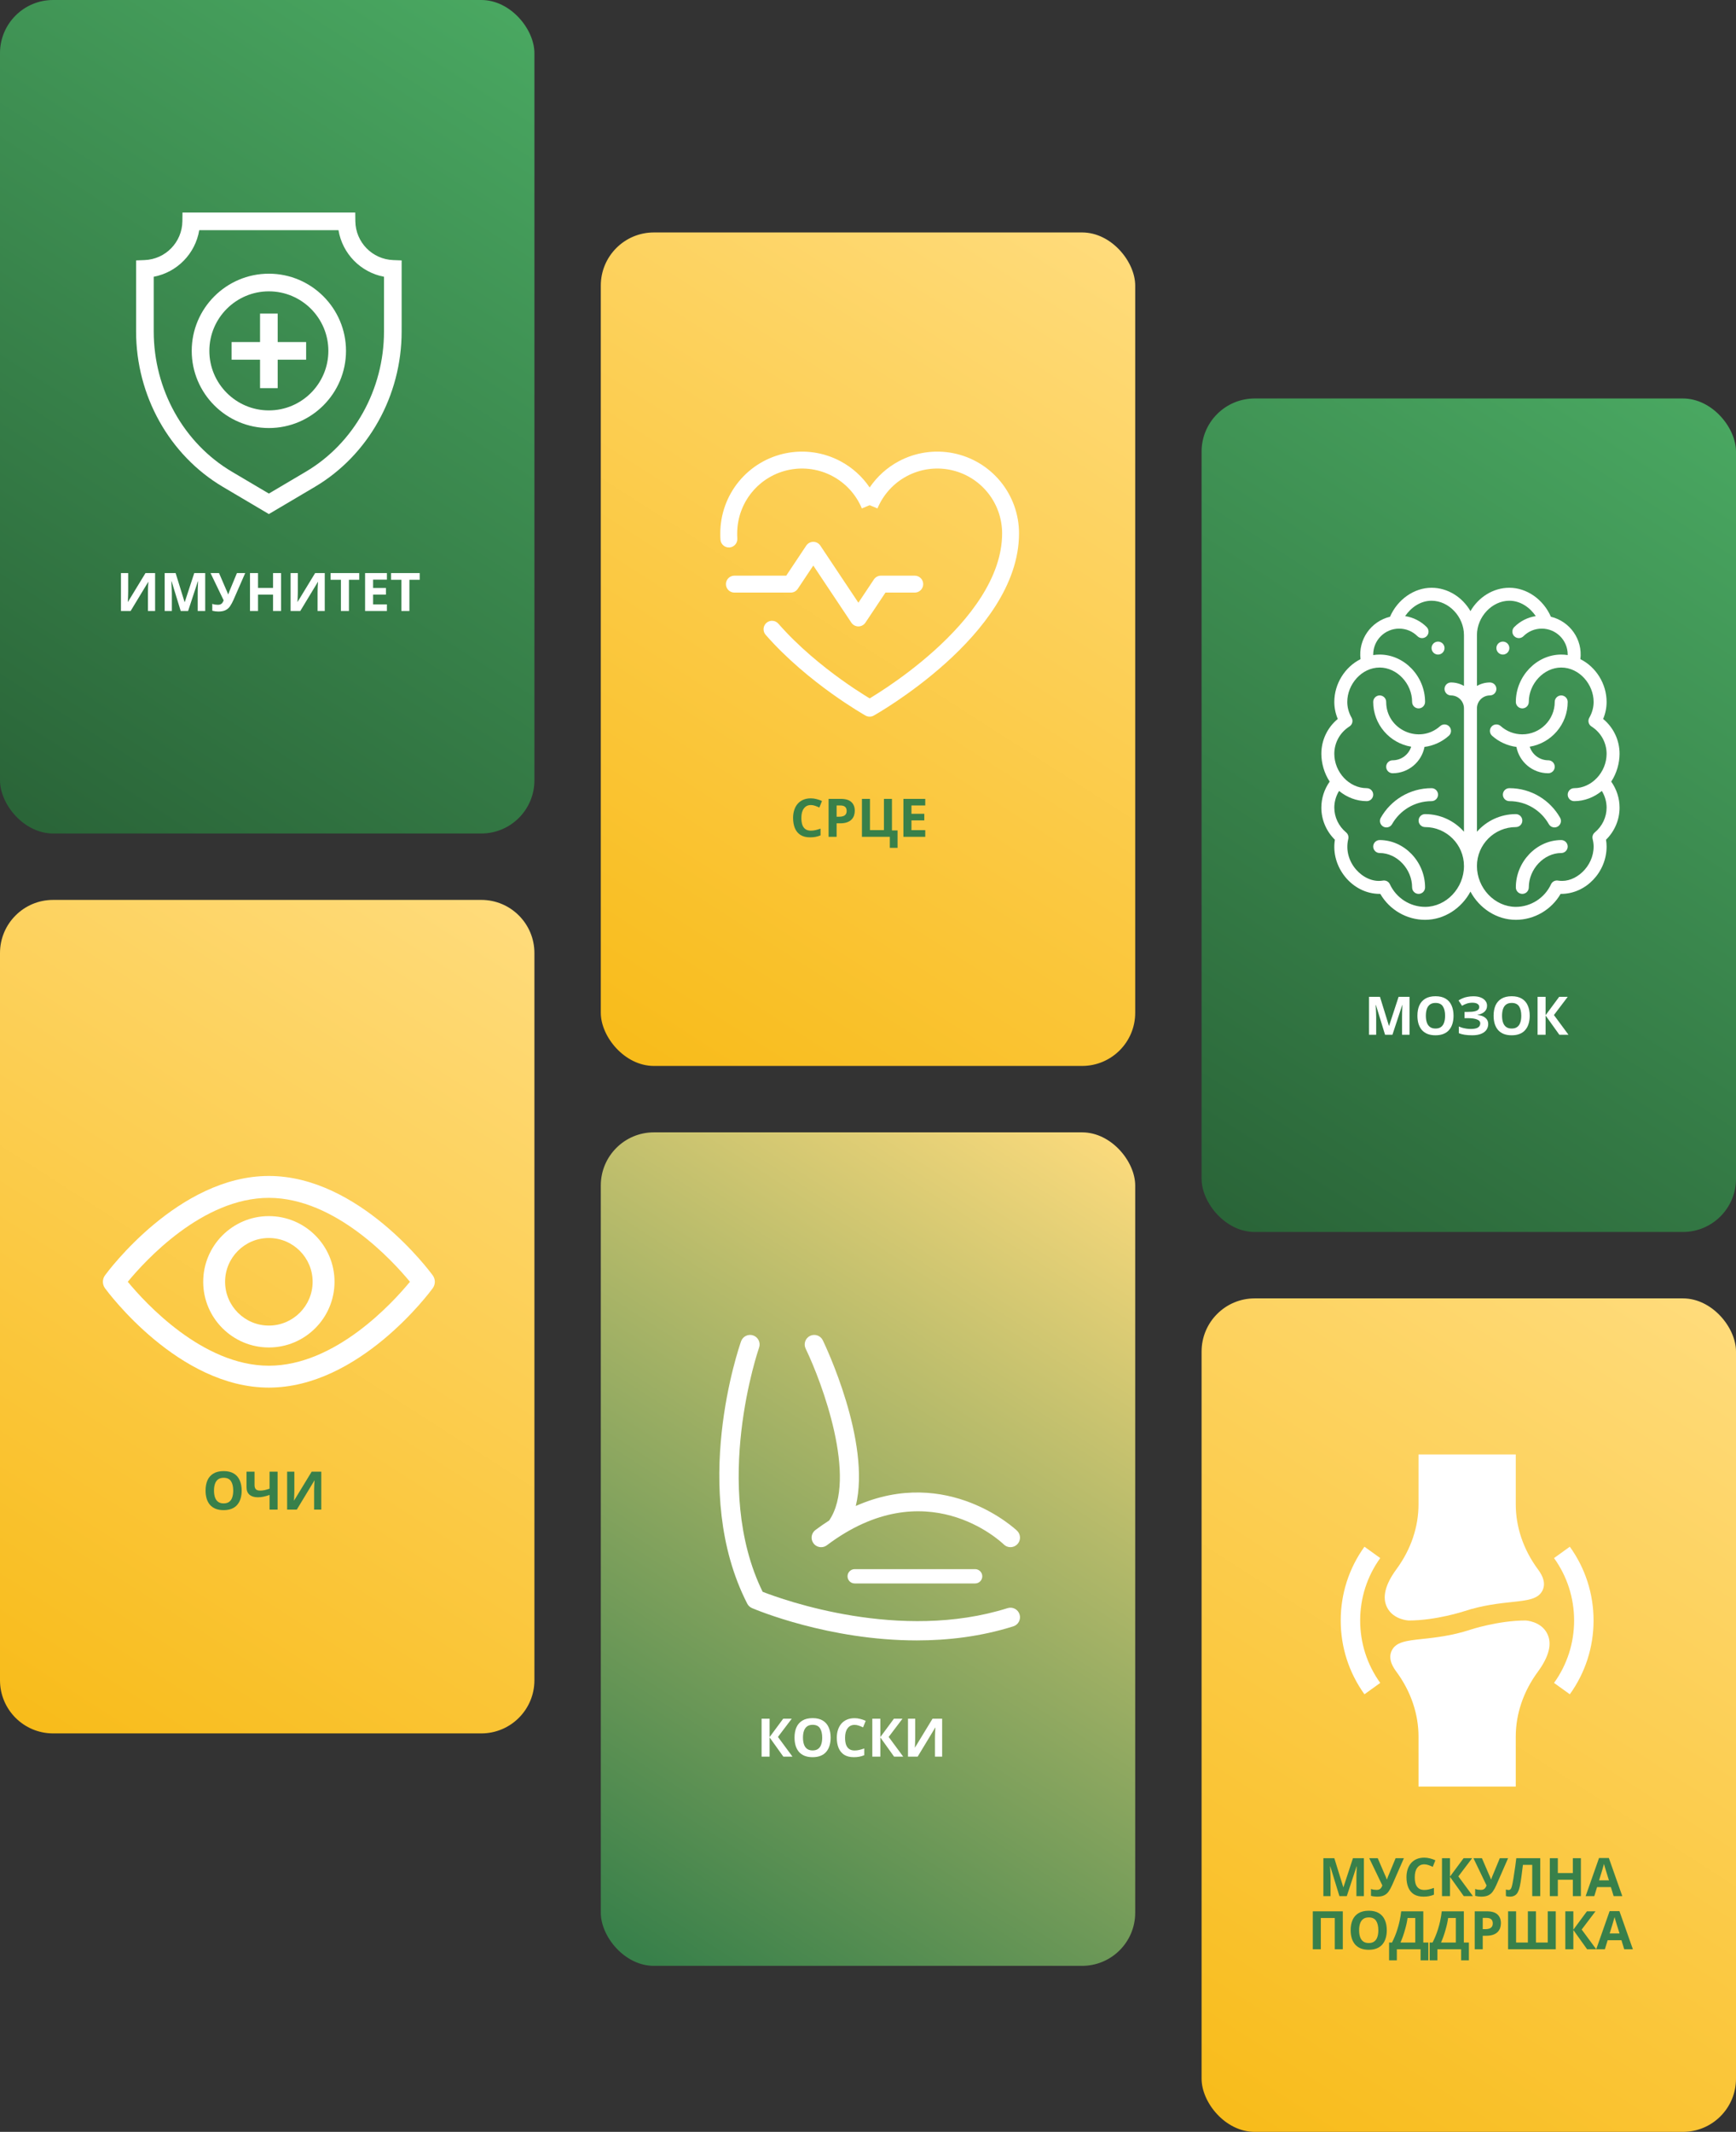 <svg width="523" height="642" viewBox="0 0 523 642" fill="none" xmlns="http://www.w3.org/2000/svg">
<rect x="0" y="0" width="523" height="642" fill="#333333" stroke="none"/>
<rect width="161" height="251" rx="16" fill="url(#paint0_linear_417_801)"/>
<path d="M118.445 78.321C112.137 78.078 107.133 72.94 107.054 66.624L107.021 64H54.978L54.946 66.624C54.867 72.94 49.863 78.078 43.554 78.321L41 78.42V99.817C41 119.146 51.022 137.08 67.155 146.62L81 154.806L94.845 146.62C110.978 137.08 121 119.146 121 99.817V78.42L118.445 78.321ZM115.686 99.817C115.686 117.277 106.664 133.458 92.14 142.046L81 148.633L69.86 142.046C55.336 133.458 46.313 117.277 46.313 99.817V83.342C53.361 82.008 58.851 76.388 60.026 69.314H101.973C103.149 76.388 108.639 82.008 115.686 83.342V99.817Z" fill="white"/>
<path d="M83.657 94.433H78.343V103.004H69.772V108.318H78.343V116.889H83.657V108.318H92.228V103.004H83.657V94.433Z" fill="white"/>
<path d="M81 82.42C68.185 82.42 57.759 92.846 57.759 105.661C57.759 118.475 68.185 128.901 81 128.901C93.814 128.901 104.24 118.475 104.24 105.661C104.24 92.846 93.814 82.42 81 82.42ZM81 123.588C71.115 123.588 63.073 115.546 63.073 105.661C63.073 95.776 71.115 87.734 81 87.734C90.884 87.734 98.926 95.776 98.926 105.661C98.926 115.546 90.884 123.588 81 123.588Z" fill="white"/>
<path d="M36.44 172.576H38.616V178.096C38.616 178.363 38.611 178.661 38.6 178.992C38.589 179.323 38.579 179.648 38.568 179.968C38.557 180.277 38.547 180.549 38.536 180.784C38.525 181.008 38.515 181.163 38.504 181.248H38.552L43.832 172.576H46.728V184H44.568V178.512C44.568 178.224 44.573 177.909 44.584 177.568C44.595 177.216 44.605 176.88 44.616 176.56C44.637 176.24 44.653 175.963 44.664 175.728C44.685 175.483 44.701 175.323 44.712 175.248H44.648L39.352 184H36.44V172.576ZM54.444 184L51.692 175.04H51.628C51.639 175.253 51.654 175.573 51.676 176C51.697 176.427 51.718 176.885 51.74 177.376C51.761 177.856 51.772 178.293 51.772 178.688V184H49.612V172.576H52.908L55.612 181.312H55.66L58.524 172.576H61.82V184H59.564V178.592C59.564 178.229 59.569 177.813 59.58 177.344C59.601 176.875 59.617 176.432 59.628 176.016C59.649 175.589 59.665 175.269 59.676 175.056H59.612L56.668 184H54.444ZM70.338 180.656C70.018 181.381 69.676 182.011 69.314 182.544C68.962 183.067 68.508 183.467 67.954 183.744C67.399 184.021 66.674 184.16 65.778 184.16C65.5 184.16 65.196 184.139 64.866 184.096C64.535 184.053 64.231 183.995 63.954 183.92V181.84C64.21 181.947 64.492 182.021 64.802 182.064C65.111 182.107 65.399 182.128 65.666 182.128C66.018 182.128 66.3 182.069 66.514 181.952C66.738 181.835 66.914 181.675 67.042 181.472C67.18 181.259 67.292 181.029 67.378 180.784L63.426 172.576H65.986L68.114 177.52C68.167 177.627 68.231 177.765 68.306 177.936C68.38 178.107 68.455 178.283 68.53 178.464C68.604 178.645 68.663 178.805 68.706 178.944H68.786C68.828 178.816 68.882 178.661 68.946 178.48C69.02 178.288 69.095 178.096 69.17 177.904C69.255 177.701 69.33 177.525 69.394 177.376L71.378 172.576H73.874L70.338 180.656ZM84.675 184H82.259V179.072H77.731V184H75.315V172.576H77.731V177.056H82.259V172.576H84.675V184ZM87.549 172.576H89.725V178.096C89.725 178.363 89.72 178.661 89.709 178.992C89.699 179.323 89.688 179.648 89.677 179.968C89.667 180.277 89.656 180.549 89.645 180.784C89.635 181.008 89.624 181.163 89.613 181.248H89.661L94.941 172.576H97.837V184H95.677V178.512C95.677 178.224 95.683 177.909 95.693 177.568C95.704 177.216 95.715 176.88 95.725 176.56C95.747 176.24 95.763 175.963 95.773 175.728C95.795 175.483 95.811 175.323 95.821 175.248H95.757L90.461 184H87.549V172.576ZM105.121 184H102.705V174.592H99.601V172.576H108.225V174.592H105.121V184ZM116.563 184H109.987V172.576H116.563V174.56H112.403V177.072H116.275V179.056H112.403V182H116.563V184ZM123.34 184H120.924V174.592H117.82V172.576H126.444V174.592H123.34V184Z" fill="white"/>
<rect x="362" y="120" width="161" height="251" rx="16" fill="url(#paint1_linear_417_801)"/>
<path d="M452.766 193.211C451.688 193.211 450.812 194.086 450.812 195.164C450.812 196.242 451.688 197.117 452.766 197.117C453.844 197.117 454.719 196.242 454.719 195.164C454.719 194.086 453.844 193.211 452.766 193.211Z" fill="white"/>
<path d="M433.234 193.211C432.156 193.211 431.281 194.086 431.281 195.164C431.281 196.242 432.156 197.117 433.234 197.117C434.312 197.117 435.188 196.242 435.188 195.164C435.188 194.086 434.312 193.211 433.234 193.211Z" fill="white"/>
<path d="M485.407 235.375C487.083 232.859 487.922 229.72 487.922 227C487.922 222.899 486.1 219.089 482.974 216.506C483.666 214.853 484.016 213.133 484.016 211.375C484.016 205.935 480.841 200.867 476.12 198.5C476.836 192.56 472.966 187.115 467.229 185.726C464.984 180.536 459.987 177 454.719 177C449.814 177 445.416 179.861 443 184.034C440.584 179.861 436.185 177 431.281 177C426.012 177 421.015 180.536 418.771 185.726C413 187.124 409.166 192.596 409.88 198.5C405.16 200.866 401.984 205.935 401.984 211.375C401.984 213.133 402.334 214.853 403.026 216.506C399.9 219.089 398.078 222.899 398.078 227C398.078 229.734 398.924 232.87 400.593 235.375C398.962 237.678 398.078 240.407 398.078 243.211C398.078 246.847 399.552 250.311 402.16 252.882C400.819 260.986 407.282 269.188 415.656 269.188C415.717 269.188 415.776 269.187 415.835 269.185C418.611 273.974 423.765 277 429.328 277C435.127 277 440.308 273.52 443 268.505C445.692 273.52 450.873 277 456.672 277C462.235 277 467.389 273.974 470.165 269.185C470.224 269.187 470.283 269.188 470.344 269.188C477.755 269.188 484.016 262.658 484.016 254.93C484.016 254.272 483.958 253.595 483.84 252.882C486.448 250.311 487.922 246.847 487.922 243.211C487.922 240.407 487.038 237.678 485.407 235.375ZM441.047 206.567C439.897 205.9 438.563 205.516 437.141 205.516C436.062 205.516 435.188 206.39 435.188 207.469C435.188 208.547 436.062 209.422 437.141 209.422C439.295 209.422 441.047 211.174 441.047 213.328V250.471C438.181 247.22 433.992 245.164 429.328 245.164C428.249 245.164 427.375 246.038 427.375 247.117C427.375 248.196 428.249 249.07 429.328 249.07C435.79 249.07 441.047 254.327 441.047 260.789C441.047 267.459 435.68 273.094 429.328 273.094C424.806 273.094 420.644 270.42 418.723 266.281C418.369 265.519 417.567 265.069 416.731 265.163C416.593 265.179 416.455 265.197 416.318 265.216C410.759 265.976 404.5 259.682 406.194 252.64C406.368 251.917 406.116 251.158 405.545 250.682C403.282 248.8 401.984 246.076 401.984 243.211C401.984 241.439 402.485 239.705 403.418 238.185C405.76 240.105 408.674 241.258 411.75 241.258C412.829 241.258 413.703 240.383 413.703 239.305C413.703 238.226 412.829 237.352 411.75 237.352C406.449 237.352 401.984 232.514 401.984 227C401.984 223.655 403.689 220.578 406.545 218.769C407.425 218.212 407.713 217.062 407.199 216.156C406.331 214.625 405.891 213.016 405.891 211.375C405.891 206.104 410.188 201.023 415.656 201.023C420.859 201.023 425.422 205.861 425.422 211.375C425.422 212.454 426.296 213.328 427.375 213.328C428.454 213.328 429.328 212.454 429.328 211.375C429.328 203.646 423.067 197.117 415.656 197.117C415.002 197.117 414.352 197.17 413.708 197.27C413.707 197.219 413.703 197.169 413.703 197.117C413.703 192.758 417.242 189.305 421.516 189.305C423.602 189.305 425.564 190.117 427.041 191.593C427.804 192.355 429.041 192.354 429.804 191.591C430.566 190.828 430.565 189.592 429.802 188.829C428.02 187.049 425.767 185.914 423.324 185.538C425.047 182.981 427.911 180.906 431.281 180.906C436.484 180.906 441.047 185.743 441.047 191.258V206.567ZM474.25 241.258C477.326 241.258 480.24 240.105 482.583 238.186C483.515 239.706 484.016 241.439 484.016 243.211C484.016 246.076 482.718 248.8 480.456 250.682C479.884 251.158 479.632 251.917 479.806 252.64C480.013 253.5 480.109 254.228 480.109 254.929C480.109 260.992 474.626 265.892 469.682 265.216C469.545 265.197 469.407 265.179 469.269 265.163C468.432 265.068 467.631 265.519 467.277 266.281C465.357 270.42 461.194 273.094 456.672 273.094C450.32 273.094 444.953 267.459 444.953 260.789C444.953 254.327 450.21 249.07 456.672 249.07C457.75 249.07 458.625 248.196 458.625 247.117C458.625 246.038 457.75 245.164 456.672 245.164C452.008 245.164 447.819 247.22 444.953 250.471V213.328C444.953 211.174 446.705 209.422 448.859 209.422C449.938 209.422 450.812 208.547 450.812 207.469C450.812 206.39 449.938 205.516 448.859 205.516C447.437 205.516 446.103 205.9 444.953 206.567V191.258C444.953 185.743 449.516 180.906 454.719 180.906C458.089 180.906 460.953 182.981 462.676 185.538C460.233 185.914 457.98 187.049 456.198 188.829C455.435 189.591 455.434 190.828 456.196 191.591C456.958 192.354 458.195 192.355 458.958 191.593C460.436 190.117 462.398 189.305 464.484 189.305C468.78 189.305 472.297 192.779 472.297 197.117C472.297 197.169 472.293 197.219 472.292 197.27C471.648 197.17 470.998 197.117 470.344 197.117C462.933 197.117 456.672 203.646 456.672 211.375C456.672 212.454 457.546 213.328 458.625 213.328C459.704 213.328 460.578 212.454 460.578 211.375C460.578 205.861 465.141 201.023 470.344 201.023C475.809 201.023 480.109 206.101 480.109 211.375C480.109 213.016 479.669 214.625 478.801 216.156C478.287 217.062 478.575 218.212 479.455 218.769C482.311 220.578 484.016 223.655 484.016 227C484.016 232.533 479.535 237.352 474.25 237.352C473.171 237.352 472.297 238.226 472.297 239.305C472.297 240.383 473.171 241.258 474.25 241.258Z" fill="white"/>
<path d="M436.643 218.807C435.924 218.003 434.689 217.935 433.885 218.654C427.622 224.256 417.609 219.779 417.609 211.375C417.609 210.296 416.735 209.422 415.656 209.422C414.578 209.422 413.703 210.296 413.703 211.375C413.703 218.155 418.665 223.796 425.148 224.863C424.396 227.231 422.177 228.953 419.562 228.953C418.484 228.953 417.609 229.828 417.609 230.906C417.609 231.985 418.484 232.859 419.562 232.859C424.32 232.859 428.291 229.439 429.153 224.929C431.869 224.574 434.425 223.412 436.49 221.565C437.294 220.846 437.362 219.611 436.643 218.807Z" fill="white"/>
<path d="M415.656 252.977C414.578 252.977 413.703 253.851 413.703 254.93C413.703 256.008 414.578 256.883 415.656 256.883C420.859 256.883 425.422 261.72 425.422 267.234C425.422 268.313 426.296 269.188 427.375 269.188C428.454 269.188 429.328 268.313 429.328 267.234C429.328 259.506 423.067 252.977 415.656 252.977Z" fill="white"/>
<path d="M431.281 237.352C424.663 237.352 418.98 240.981 415.988 246.259C415.456 247.198 415.786 248.39 416.724 248.922C417.663 249.454 418.854 249.124 419.386 248.186C421.717 244.073 426.141 241.258 431.281 241.258C432.36 241.258 433.234 240.383 433.234 239.305C433.234 238.226 432.36 237.352 431.281 237.352Z" fill="white"/>
<path d="M466.438 228.953C463.823 228.953 461.604 227.231 460.852 224.863C467.335 223.796 472.297 218.155 472.297 211.375C472.297 210.296 471.422 209.422 470.344 209.422C469.265 209.422 468.391 210.296 468.391 211.375C468.391 216.76 464.01 221.141 458.625 221.141C456.22 221.141 453.908 220.257 452.115 218.654C451.311 217.935 450.076 218.003 449.357 218.807C448.638 219.611 448.706 220.846 449.51 221.565C451.575 223.412 454.131 224.574 456.847 224.929C457.709 229.439 461.68 232.859 466.438 232.859C467.516 232.859 468.391 231.985 468.391 230.906C468.391 229.828 467.516 228.953 466.438 228.953Z" fill="white"/>
<path d="M470.344 252.977C462.933 252.977 456.672 259.506 456.672 267.234C456.672 268.313 457.546 269.188 458.625 269.188C459.704 269.188 460.578 268.313 460.578 267.234C460.578 261.72 465.141 256.883 470.344 256.883C471.422 256.883 472.297 256.008 472.297 254.93C472.297 253.851 471.422 252.977 470.344 252.977Z" fill="white"/>
<path d="M470.012 246.26C467.027 240.994 461.352 237.352 454.719 237.352C453.64 237.352 452.766 238.226 452.766 239.305C452.766 240.383 453.64 241.258 454.719 241.258C459.856 241.258 464.282 244.072 466.613 248.186C467.146 249.125 468.338 249.453 469.275 248.922C470.214 248.39 470.543 247.198 470.012 246.26Z" fill="white"/>
<path d="M417.272 311.608L414.52 302.648H414.456C414.467 302.862 414.483 303.182 414.504 303.608C414.525 304.035 414.547 304.494 414.568 304.984C414.589 305.464 414.6 305.902 414.6 306.296V311.608H412.44V300.184H415.736L418.44 308.92H418.488L421.352 300.184H424.648V311.608H422.392V306.2C422.392 305.838 422.397 305.422 422.408 304.952C422.429 304.483 422.445 304.04 422.456 303.624C422.477 303.198 422.493 302.878 422.504 302.664H422.44L419.496 311.608H417.272ZM437.902 305.88C437.902 306.766 437.79 307.571 437.566 308.296C437.352 309.011 437.022 309.63 436.574 310.152C436.136 310.675 435.571 311.075 434.878 311.352C434.195 311.63 433.39 311.768 432.462 311.768C431.534 311.768 430.723 311.63 430.03 311.352C429.347 311.064 428.782 310.664 428.334 310.152C427.896 309.63 427.566 309.006 427.342 308.28C427.128 307.555 427.022 306.75 427.022 305.864C427.022 304.68 427.214 303.651 427.598 302.776C427.992 301.902 428.59 301.224 429.39 300.744C430.2 300.254 431.23 300.008 432.478 300.008C433.715 300.008 434.734 300.254 435.534 300.744C436.334 301.224 436.926 301.907 437.31 302.792C437.704 303.667 437.902 304.696 437.902 305.88ZM429.566 305.88C429.566 306.68 429.667 307.368 429.87 307.944C430.072 308.52 430.387 308.963 430.814 309.272C431.24 309.582 431.79 309.736 432.462 309.736C433.155 309.736 433.71 309.582 434.126 309.272C434.552 308.963 434.862 308.52 435.054 307.944C435.256 307.368 435.358 306.68 435.358 305.88C435.358 304.675 435.134 303.731 434.686 303.048C434.238 302.366 433.502 302.024 432.478 302.024C431.795 302.024 431.24 302.179 430.814 302.488C430.387 302.798 430.072 303.24 429.87 303.816C429.667 304.392 429.566 305.08 429.566 305.88ZM448 302.856C448 303.624 447.728 304.243 447.184 304.712C446.64 305.182 445.947 305.475 445.104 305.592V305.64C446.149 305.747 446.949 306.04 447.504 306.52C448.069 306.99 448.352 307.603 448.352 308.36C448.352 309.022 448.171 309.614 447.808 310.136C447.445 310.648 446.907 311.048 446.192 311.336C445.477 311.624 444.592 311.768 443.536 311.768C442.672 311.768 441.904 311.715 441.232 311.608C440.571 311.502 439.995 311.347 439.504 311.144V309.112C439.835 309.272 440.208 309.411 440.624 309.528C441.04 309.635 441.461 309.72 441.888 309.784C442.315 309.838 442.709 309.864 443.072 309.864C444.085 309.864 444.816 309.72 445.264 309.432C445.723 309.134 445.952 308.718 445.952 308.184C445.952 307.64 445.621 307.246 444.96 307C444.299 306.744 443.408 306.616 442.288 306.616H441.216V304.728H442.176C443.083 304.728 443.787 304.67 444.288 304.552C444.789 304.435 445.141 304.264 445.344 304.04C445.547 303.816 445.648 303.55 445.648 303.24C445.648 302.846 445.472 302.536 445.12 302.312C444.779 302.078 444.261 301.96 443.568 301.96C442.981 301.96 442.427 302.046 441.904 302.216C441.392 302.387 440.912 302.611 440.464 302.888L439.408 301.272C439.803 301.016 440.219 300.798 440.656 300.616C441.104 300.424 441.595 300.28 442.128 300.184C442.661 300.078 443.253 300.024 443.904 300.024C444.768 300.024 445.504 300.147 446.112 300.392C446.72 300.638 447.184 300.974 447.504 301.4C447.835 301.816 448 302.302 448 302.856ZM460.855 305.88C460.855 306.766 460.743 307.571 460.519 308.296C460.306 309.011 459.975 309.63 459.527 310.152C459.09 310.675 458.524 311.075 457.831 311.352C457.148 311.63 456.343 311.768 455.415 311.768C454.487 311.768 453.676 311.63 452.983 311.352C452.3 311.064 451.735 310.664 451.287 310.152C450.85 309.63 450.519 309.006 450.295 308.28C450.082 307.555 449.975 306.75 449.975 305.864C449.975 304.68 450.167 303.651 450.551 302.776C450.946 301.902 451.543 301.224 452.343 300.744C453.154 300.254 454.183 300.008 455.431 300.008C456.668 300.008 457.687 300.254 458.487 300.744C459.287 301.224 459.879 301.907 460.263 302.792C460.658 303.667 460.855 304.696 460.855 305.88ZM452.519 305.88C452.519 306.68 452.62 307.368 452.823 307.944C453.026 308.52 453.34 308.963 453.767 309.272C454.194 309.582 454.743 309.736 455.415 309.736C456.108 309.736 456.663 309.582 457.079 309.272C457.506 308.963 457.815 308.52 458.007 307.944C458.21 307.368 458.311 306.68 458.311 305.88C458.311 304.675 458.087 303.731 457.639 303.048C457.191 302.366 456.455 302.024 455.431 302.024C454.748 302.024 454.194 302.179 453.767 302.488C453.34 302.798 453.026 303.24 452.823 303.816C452.62 304.392 452.519 305.08 452.519 305.88ZM472.533 311.608H469.781L465.637 305.816V311.608H463.221V300.184H465.637V305.72L469.733 300.184H472.309L468.149 305.672L472.533 311.608Z" fill="white"/>
<rect x="181" y="70" width="161" height="251" rx="16" fill="url(#paint2_linear_417_801)"/>
<path fill-rule="evenodd" clip-rule="evenodd" d="M245.019 163.17C245.871 163.17 246.666 163.595 247.138 164.304L258.604 181.502L263.277 174.493C263.75 173.784 264.545 173.359 265.396 173.359H275.585C276.992 173.359 278.132 174.499 278.132 175.906C278.132 177.312 276.992 178.453 275.585 178.453H266.76L260.723 187.507C260.251 188.216 259.456 188.642 258.604 188.642C257.752 188.642 256.957 188.216 256.485 187.507L245.019 170.309L240.346 177.319C239.874 178.027 239.078 178.453 238.227 178.453H221.245C219.839 178.453 218.698 177.312 218.698 175.906C218.698 174.499 219.839 173.359 221.245 173.359H236.863L242.9 164.304C243.372 163.595 244.167 163.17 245.019 163.17Z" fill="white"/>
<path fill-rule="evenodd" clip-rule="evenodd" d="M250.801 143.386C246.816 141.264 242.22 140.588 237.793 141.474C233.366 142.359 229.383 144.751 226.521 148.242C223.658 151.733 222.094 156.108 222.094 160.623C222.094 161.194 222.096 161.688 222.129 162.125C222.237 163.528 221.188 164.752 219.785 164.86C218.382 164.968 217.158 163.919 217.05 162.516C217 161.866 217 161.189 217 160.662V160.623C217 154.931 218.972 149.414 222.581 145.012C226.19 140.61 231.212 137.595 236.794 136.478C242.375 135.362 248.171 136.214 253.196 138.889C256.752 140.783 259.766 143.507 262 146.801C264.234 143.507 267.248 140.783 270.804 138.889C275.829 136.214 281.625 135.362 287.206 136.478C292.788 137.595 297.81 140.61 301.419 145.012C305.028 149.414 307 154.931 307 160.623C307 176.229 295.615 190.046 284.93 199.662C279.511 204.54 274.103 208.486 270.056 211.211C268.03 212.576 266.338 213.638 265.148 214.362C264.553 214.724 264.083 215.002 263.759 215.191C263.597 215.286 263.471 215.358 263.385 215.407L263.284 215.464L263.257 215.48L263.249 215.484C263.249 215.484 263.245 215.487 262 213.264C260.753 215.485 260.752 215.485 260.752 215.485L260.735 215.475L260.692 215.451L260.537 215.362C260.401 215.284 260.205 215.17 259.953 215.021C259.448 214.723 258.719 214.285 257.808 213.716C255.987 212.577 253.434 210.913 250.485 208.796C244.603 204.573 237.079 198.5 230.663 191.168C229.737 190.109 229.844 188.5 230.903 187.574C231.962 186.647 233.571 186.755 234.497 187.813C240.562 194.745 247.748 200.56 253.456 204.657C256.302 206.701 258.763 208.305 260.508 209.396C261.09 209.759 261.592 210.066 262.001 210.311C262.155 210.22 262.321 210.119 262.5 210.01C263.632 209.321 265.257 208.301 267.21 206.986C271.123 204.351 276.329 200.55 281.523 195.875C292.064 186.388 301.906 173.884 301.906 160.623C301.906 156.108 300.342 151.733 297.479 148.242C294.617 144.751 290.634 142.359 286.207 141.474C281.78 140.588 277.184 141.264 273.199 143.386C269.214 145.508 266.088 148.945 264.351 153.112L262 152.132L259.649 153.112C257.912 148.945 254.786 145.508 250.801 143.386ZM262 213.264L260.752 215.485C261.526 215.919 262.47 215.92 263.245 215.487L262 213.264Z" fill="white"/>
<path d="M244.288 242.432C243.829 242.432 243.419 242.523 243.056 242.704C242.704 242.885 242.405 243.147 242.16 243.488C241.915 243.819 241.728 244.224 241.6 244.704C241.483 245.184 241.424 245.723 241.424 246.32C241.424 247.131 241.52 247.824 241.712 248.4C241.915 248.965 242.229 249.397 242.656 249.696C243.083 249.995 243.627 250.144 244.288 250.144C244.757 250.144 245.221 250.091 245.68 249.984C246.149 249.877 246.656 249.728 247.2 249.536V251.568C246.699 251.771 246.203 251.92 245.712 252.016C245.221 252.112 244.672 252.16 244.064 252.16C242.891 252.16 241.92 251.92 241.152 251.44C240.395 250.949 239.835 250.267 239.472 249.392C239.109 248.507 238.928 247.477 238.928 246.304C238.928 245.44 239.045 244.651 239.28 243.936C239.515 243.211 239.856 242.587 240.304 242.064C240.763 241.541 241.323 241.136 241.984 240.848C242.656 240.56 243.424 240.416 244.288 240.416C244.853 240.416 245.419 240.491 245.984 240.64C246.56 240.779 247.109 240.971 247.632 241.216L246.848 243.184C246.421 242.981 245.989 242.805 245.552 242.656C245.125 242.507 244.704 242.432 244.288 242.432ZM253.276 240.576C254.748 240.576 255.82 240.896 256.492 241.536C257.174 242.165 257.516 243.035 257.516 244.144C257.516 244.645 257.441 245.125 257.292 245.584C257.142 246.032 256.892 246.437 256.54 246.8C256.198 247.152 255.745 247.429 255.18 247.632C254.614 247.835 253.916 247.936 253.084 247.936H252.044V252H249.628V240.576H253.276ZM253.148 242.56H252.044V245.952H252.844C253.302 245.952 253.697 245.893 254.028 245.776C254.358 245.659 254.614 245.472 254.796 245.216C254.977 244.96 255.068 244.629 255.068 244.224C255.068 243.659 254.913 243.243 254.604 242.976C254.294 242.699 253.809 242.56 253.148 242.56ZM270.41 250.08V255.328H268.074V252H259.674V240.576H262.09V249.984H266.298V240.576H268.714V250.08H270.41ZM278.75 252H272.174V240.576H278.75V242.56H274.59V245.072H278.462V247.056H274.59V250H278.75V252Z" fill="#38804A"/>
<rect x="181" y="341" width="161" height="251" rx="16" fill="url(#paint3_linear_417_801)"/>
<path d="M238.752 529H236L231.856 523.208V529H229.44V517.576H231.856V523.112L235.952 517.576H238.528L234.368 523.064L238.752 529ZM250.246 523.272C250.246 524.157 250.134 524.963 249.91 525.688C249.696 526.403 249.366 527.021 248.918 527.544C248.48 528.067 247.915 528.467 247.222 528.744C246.539 529.021 245.734 529.16 244.806 529.16C243.878 529.16 243.067 529.021 242.374 528.744C241.691 528.456 241.126 528.056 240.678 527.544C240.24 527.021 239.91 526.397 239.686 525.672C239.472 524.947 239.366 524.141 239.366 523.256C239.366 522.072 239.558 521.043 239.942 520.168C240.336 519.293 240.934 518.616 241.734 518.136C242.544 517.645 243.574 517.4 244.822 517.4C246.059 517.4 247.078 517.645 247.878 518.136C248.678 518.616 249.27 519.299 249.654 520.184C250.048 521.059 250.246 522.088 250.246 523.272ZM241.91 523.272C241.91 524.072 242.011 524.76 242.214 525.336C242.416 525.912 242.731 526.355 243.158 526.664C243.584 526.973 244.134 527.128 244.806 527.128C245.499 527.128 246.054 526.973 246.47 526.664C246.896 526.355 247.206 525.912 247.398 525.336C247.6 524.76 247.702 524.072 247.702 523.272C247.702 522.067 247.478 521.123 247.03 520.44C246.582 519.757 245.846 519.416 244.822 519.416C244.139 519.416 243.584 519.571 243.158 519.88C242.731 520.189 242.416 520.632 242.214 521.208C242.011 521.784 241.91 522.472 241.91 523.272ZM257.46 519.432C257.001 519.432 256.591 519.523 256.228 519.704C255.876 519.885 255.577 520.147 255.332 520.488C255.087 520.819 254.9 521.224 254.772 521.704C254.655 522.184 254.596 522.723 254.596 523.32C254.596 524.131 254.692 524.824 254.884 525.4C255.087 525.965 255.401 526.397 255.828 526.696C256.255 526.995 256.799 527.144 257.46 527.144C257.929 527.144 258.393 527.091 258.852 526.984C259.321 526.877 259.828 526.728 260.372 526.536V528.568C259.871 528.771 259.375 528.92 258.884 529.016C258.393 529.112 257.844 529.16 257.236 529.16C256.063 529.16 255.092 528.92 254.324 528.44C253.567 527.949 253.007 527.267 252.644 526.392C252.281 525.507 252.1 524.477 252.1 523.304C252.1 522.44 252.217 521.651 252.452 520.936C252.687 520.211 253.028 519.587 253.476 519.064C253.935 518.541 254.495 518.136 255.156 517.848C255.828 517.56 256.596 517.416 257.46 517.416C258.025 517.416 258.591 517.491 259.156 517.64C259.732 517.779 260.281 517.971 260.804 518.216L260.02 520.184C259.593 519.981 259.161 519.805 258.724 519.656C258.297 519.507 257.876 519.432 257.46 519.432ZM272.111 529H269.359L265.215 523.208V529H262.799V517.576H265.215V523.112L269.311 517.576H271.887L267.727 523.064L272.111 529ZM273.549 517.576H275.725V523.096C275.725 523.363 275.72 523.661 275.709 523.992C275.699 524.323 275.688 524.648 275.677 524.968C275.667 525.277 275.656 525.549 275.645 525.784C275.635 526.008 275.624 526.163 275.613 526.248H275.661L280.941 517.576H283.837V529H281.677V523.512C281.677 523.224 281.683 522.909 281.693 522.568C281.704 522.216 281.715 521.88 281.725 521.56C281.747 521.24 281.763 520.963 281.773 520.728C281.795 520.483 281.811 520.323 281.821 520.248H281.757L276.461 529H273.549V517.576Z" fill="white"/>
<g clip-path="url(#clip0_417_801)">
<path d="M249.792 457.889C248.425 458.77 247.049 459.702 245.656 460.751C244.388 461.706 244.134 463.508 245.089 464.776C245.654 465.527 246.515 465.922 247.387 465.922C247.989 465.922 248.596 465.733 249.114 465.343C278.888 442.924 301.47 464.191 302.417 465.108C303.551 466.212 305.367 466.19 306.476 465.056C307.586 463.921 307.564 462.101 306.429 460.992C306.196 460.764 285.643 441.211 257.817 453.513C262.514 434.186 248.572 405.035 247.886 403.62C247.194 402.192 245.473 401.598 244.047 402.288C242.619 402.981 242.022 404.7 242.714 406.128C247.642 416.303 258.414 445.252 249.792 457.889Z" fill="white"/>
<path d="M307.161 486.153C306.684 484.639 305.072 483.8 303.556 484.277C271.184 494.487 235.947 481.775 229.76 479.357C214.25 447.733 228.536 406.249 228.683 405.83C229.21 404.333 228.424 402.692 226.928 402.164C225.431 401.637 223.79 402.421 223.263 403.918C222.618 405.741 207.703 448.963 225.121 482.928C225.427 483.524 225.93 483.995 226.545 484.259C227.776 484.785 249.682 494.001 276.183 494C285.546 493.999 295.487 492.849 305.285 489.758C306.799 489.281 307.639 487.667 307.161 486.153Z" fill="white"/>
<path d="M257.49 472.536C256.299 472.536 255.334 473.501 255.334 474.691C255.334 475.882 256.299 476.846 257.49 476.846H293.773C294.964 476.846 295.929 475.882 295.929 474.691C295.929 473.501 294.964 472.536 293.773 472.536H257.49Z" fill="white"/>
</g>
<path d="M0 287C0 278.163 7.163 271 16 271H145C153.837 271 161 278.163 161 287V506C161 514.837 153.837 522 145 522H16C7.163 522 0 514.837 0 506V287Z" fill="url(#paint4_linear_417_801)"/>
<path d="M130.364 384.055C129.471 382.833 108.185 354.132 80.999 354.132C53.814 354.132 32.527 382.833 31.635 384.054C30.788 385.213 30.788 386.786 31.635 387.945C32.527 389.167 53.814 417.868 80.999 417.868C108.185 417.868 129.471 389.167 130.364 387.946C131.212 386.787 131.212 385.213 130.364 384.055ZM80.999 411.275C60.974 411.275 43.63 392.225 38.496 385.998C43.624 379.765 60.931 360.725 80.999 360.725C101.024 360.725 118.367 379.771 123.503 386.002C118.375 392.235 101.068 411.275 80.999 411.275Z" fill="white"/>
<path d="M80.999 366.22C70.093 366.22 61.219 375.093 61.219 386C61.219 396.907 70.093 405.78 80.999 405.78C91.906 405.78 100.78 396.907 100.78 386C100.78 375.093 91.906 366.22 80.999 366.22ZM80.999 399.187C73.728 399.187 67.813 393.271 67.813 386C67.813 378.729 73.728 372.813 80.999 372.813C88.271 372.813 94.186 378.729 94.186 386C94.186 393.271 88.271 399.187 80.999 399.187Z" fill="white"/>
<path d="M72.808 448.88C72.808 449.766 72.696 450.571 72.472 451.296C72.259 452.011 71.928 452.63 71.48 453.152C71.043 453.675 70.477 454.075 69.784 454.352C69.101 454.63 68.296 454.768 67.368 454.768C66.44 454.768 65.629 454.63 64.936 454.352C64.253 454.064 63.688 453.664 63.24 453.152C62.803 452.63 62.472 452.006 62.248 451.28C62.035 450.555 61.928 449.75 61.928 448.864C61.928 447.68 62.12 446.651 62.504 445.776C62.899 444.902 63.496 444.224 64.296 443.744C65.107 443.254 66.136 443.008 67.384 443.008C68.621 443.008 69.64 443.254 70.44 443.744C71.24 444.224 71.832 444.907 72.216 445.792C72.611 446.667 72.808 447.696 72.808 448.88ZM64.472 448.88C64.472 449.68 64.573 450.368 64.776 450.944C64.979 451.52 65.293 451.963 65.72 452.272C66.147 452.582 66.696 452.736 67.368 452.736C68.061 452.736 68.616 452.582 69.032 452.272C69.459 451.963 69.768 451.52 69.96 450.944C70.163 450.368 70.264 449.68 70.264 448.88C70.264 447.675 70.04 446.731 69.592 446.048C69.144 445.366 68.408 445.024 67.384 445.024C66.701 445.024 66.147 445.179 65.72 445.488C65.293 445.798 64.979 446.24 64.776 446.816C64.573 447.392 64.472 448.08 64.472 448.88ZM83.63 454.608H81.214V450.192C80.542 450.427 79.923 450.603 79.358 450.72C78.803 450.838 78.243 450.896 77.678 450.896C76.611 450.896 75.774 450.64 75.166 450.128C74.569 449.606 74.27 448.864 74.27 447.904V443.184H76.686V447.216C76.686 447.771 76.814 448.187 77.07 448.464C77.326 448.742 77.758 448.88 78.366 448.88C78.814 448.88 79.262 448.832 79.71 448.736C80.158 448.64 80.659 448.496 81.214 448.304V443.184H83.63V454.608ZM86.502 443.184H88.678V448.704C88.678 448.971 88.673 449.27 88.662 449.6C88.652 449.931 88.641 450.256 88.63 450.576C88.62 450.886 88.609 451.158 88.599 451.392C88.588 451.616 88.577 451.771 88.567 451.856H88.615L93.894 443.184H96.79V454.608H94.63V449.12C94.63 448.832 94.636 448.518 94.647 448.176C94.657 447.824 94.668 447.488 94.678 447.168C94.7 446.848 94.716 446.571 94.727 446.336C94.748 446.091 94.764 445.931 94.775 445.856H94.71L89.415 454.608H86.502V443.184Z" fill="#38804A"/>
<rect x="362" y="391" width="161" height="251" rx="16" fill="url(#paint5_linear_417_801)"/>
<path d="M403.522 571L400.77 562.04H400.706C400.717 562.253 400.733 562.573 400.754 563C400.775 563.427 400.797 563.885 400.818 564.376C400.839 564.856 400.85 565.293 400.85 565.688V571H398.69V559.576H401.986L404.69 568.312H404.738L407.602 559.576H410.898V571H408.642V565.592C408.642 565.229 408.647 564.813 408.658 564.344C408.679 563.875 408.695 563.432 408.706 563.016C408.727 562.589 408.743 562.269 408.754 562.056H408.69L405.746 571H403.522ZM419.416 567.656C419.096 568.381 418.754 569.011 418.392 569.544C418.04 570.067 417.586 570.467 417.032 570.744C416.477 571.021 415.752 571.16 414.856 571.16C414.578 571.16 414.274 571.139 413.944 571.096C413.613 571.053 413.309 570.995 413.032 570.92V568.84C413.288 568.947 413.57 569.021 413.88 569.064C414.189 569.107 414.477 569.128 414.744 569.128C415.096 569.128 415.378 569.069 415.592 568.952C415.816 568.835 415.992 568.675 416.12 568.472C416.258 568.259 416.37 568.029 416.456 567.784L412.504 559.576H415.064L417.192 564.52C417.245 564.627 417.309 564.765 417.384 564.936C417.458 565.107 417.533 565.283 417.608 565.464C417.682 565.645 417.741 565.805 417.784 565.944H417.864C417.906 565.816 417.96 565.661 418.024 565.48C418.098 565.288 418.173 565.096 418.248 564.904C418.333 564.701 418.408 564.525 418.472 564.376L420.456 559.576H422.952L419.416 567.656ZM429.085 561.432C428.626 561.432 428.216 561.523 427.853 561.704C427.501 561.885 427.202 562.147 426.957 562.488C426.712 562.819 426.525 563.224 426.397 563.704C426.28 564.184 426.221 564.723 426.221 565.32C426.221 566.131 426.317 566.824 426.509 567.4C426.712 567.965 427.026 568.397 427.453 568.696C427.88 568.995 428.424 569.144 429.085 569.144C429.554 569.144 430.018 569.091 430.477 568.984C430.946 568.877 431.453 568.728 431.997 568.536V570.568C431.496 570.771 431 570.92 430.509 571.016C430.018 571.112 429.469 571.16 428.861 571.16C427.688 571.16 426.717 570.92 425.949 570.44C425.192 569.949 424.632 569.267 424.269 568.392C423.906 567.507 423.725 566.477 423.725 565.304C423.725 564.44 423.842 563.651 424.077 562.936C424.312 562.211 424.653 561.587 425.101 561.064C425.56 560.541 426.12 560.136 426.781 559.848C427.453 559.56 428.221 559.416 429.085 559.416C429.65 559.416 430.216 559.491 430.781 559.64C431.357 559.779 431.906 559.971 432.429 560.216L431.645 562.184C431.218 561.981 430.786 561.805 430.349 561.656C429.922 561.507 429.501 561.432 429.085 561.432ZM443.736 571H440.984L436.84 565.208V571H434.424V559.576H436.84V565.112L440.936 559.576H443.512L439.352 565.064L443.736 571ZM450.806 567.656C450.486 568.381 450.145 569.011 449.782 569.544C449.43 570.067 448.977 570.467 448.422 570.744C447.868 571.021 447.142 571.16 446.246 571.16C445.969 571.16 445.665 571.139 445.334 571.096C445.004 571.053 444.7 570.995 444.422 570.92V568.84C444.678 568.947 444.961 569.021 445.27 569.064C445.58 569.107 445.868 569.128 446.134 569.128C446.486 569.128 446.769 569.069 446.982 568.952C447.206 568.835 447.382 568.675 447.51 568.472C447.649 568.259 447.761 568.029 447.846 567.784L443.894 559.576H446.454L448.582 564.52C448.636 564.627 448.7 564.765 448.774 564.936C448.849 565.107 448.924 565.283 448.998 565.464C449.073 565.645 449.132 565.805 449.174 565.944H449.254C449.297 565.816 449.35 565.661 449.414 565.48C449.489 565.288 449.564 565.096 449.638 564.904C449.724 564.701 449.798 564.525 449.862 564.376L451.846 559.576H454.342L450.806 567.656ZM464.027 571H461.611V561.592H458.811C458.747 562.083 458.678 562.616 458.603 563.192C458.539 563.768 458.464 564.355 458.379 564.952C458.304 565.539 458.224 566.099 458.139 566.632C458.054 567.155 457.968 567.619 457.883 568.024C457.744 568.685 457.558 569.251 457.323 569.72C457.099 570.189 456.784 570.547 456.379 570.792C455.984 571.037 455.467 571.16 454.827 571.16C454.614 571.16 454.411 571.144 454.219 571.112C454.027 571.08 453.846 571.037 453.675 570.984V569C453.814 569.043 453.947 569.08 454.075 569.112C454.214 569.144 454.363 569.16 454.523 569.16C454.736 569.16 454.912 569.091 455.051 568.952C455.19 568.813 455.312 568.579 455.419 568.248C455.526 567.907 455.632 567.437 455.739 566.84C455.792 566.584 455.856 566.221 455.931 565.752C456.006 565.272 456.091 564.712 456.187 564.072C456.294 563.421 456.4 562.717 456.507 561.96C456.614 561.192 456.715 560.397 456.811 559.576H464.027V571ZM476.269 571H473.853V566.072H469.325V571H466.909V559.576H469.325V564.056H473.853V559.576H476.269V571ZM486.135 571L485.303 568.28H481.143L480.311 571H477.703L481.735 559.528H484.695L488.743 571H486.135ZM483.895 563.592C483.842 563.411 483.772 563.181 483.687 562.904C483.602 562.627 483.516 562.344 483.431 562.056C483.346 561.768 483.276 561.517 483.223 561.304C483.17 561.517 483.095 561.784 482.999 562.104C482.914 562.413 482.828 562.712 482.743 563C482.668 563.277 482.61 563.475 482.567 563.592L481.751 566.248H484.727L483.895 563.592ZM395.503 587V575.576H404.543V587H402.127V577.592H397.919V587H395.503ZM417.792 581.272C417.792 582.157 417.68 582.963 417.456 583.688C417.243 584.403 416.912 585.021 416.464 585.544C416.027 586.067 415.462 586.467 414.768 586.744C414.086 587.021 413.28 587.16 412.352 587.16C411.424 587.16 410.614 587.021 409.92 586.744C409.238 586.456 408.672 586.056 408.224 585.544C407.787 585.021 407.456 584.397 407.232 583.672C407.019 582.947 406.912 582.141 406.912 581.256C406.912 580.072 407.104 579.043 407.488 578.168C407.883 577.293 408.48 576.616 409.28 576.136C410.091 575.645 411.12 575.4 412.368 575.4C413.606 575.4 414.624 575.645 415.424 576.136C416.224 576.616 416.816 577.299 417.2 578.184C417.595 579.059 417.792 580.088 417.792 581.272ZM409.456 581.272C409.456 582.072 409.558 582.76 409.76 583.336C409.963 583.912 410.278 584.355 410.704 584.664C411.131 584.973 411.68 585.128 412.352 585.128C413.046 585.128 413.6 584.973 414.016 584.664C414.443 584.355 414.752 583.912 414.944 583.336C415.147 582.76 415.248 582.072 415.248 581.272C415.248 580.067 415.024 579.123 414.576 578.44C414.128 577.757 413.392 577.416 412.368 577.416C411.686 577.416 411.131 577.571 410.704 577.88C410.278 578.189 409.963 578.632 409.76 579.208C409.558 579.784 409.456 580.472 409.456 581.272ZM428.79 575.576V584.984H430.31V590.328H427.974V587H420.822V590.328H418.486V584.984H419.366C419.665 584.387 419.953 583.757 420.23 583.096C420.508 582.435 420.764 581.725 420.998 580.968C421.244 580.211 421.462 579.389 421.654 578.504C421.846 577.608 422.006 576.632 422.134 575.576H428.79ZM424.054 577.592C423.98 578.147 423.873 578.739 423.734 579.368C423.596 579.987 423.43 580.621 423.238 581.272C423.057 581.923 422.854 582.563 422.63 583.192C422.406 583.821 422.166 584.419 421.91 584.984H426.374V577.592H424.054ZM441.009 575.576V584.984H442.529V590.328H440.193V587H433.041V590.328H430.705V584.984H431.585C431.884 584.387 432.172 583.757 432.449 583.096C432.726 582.435 432.982 581.725 433.217 580.968C433.462 580.211 433.681 579.389 433.873 578.504C434.065 577.608 434.225 576.632 434.353 575.576H441.009ZM436.273 577.592C436.198 578.147 436.092 578.739 435.953 579.368C435.814 579.987 435.649 580.621 435.457 581.272C435.276 581.923 435.073 582.563 434.849 583.192C434.625 583.821 434.385 584.419 434.129 584.984H438.593V577.592H436.273ZM447.932 575.576C449.404 575.576 450.476 575.896 451.148 576.536C451.83 577.165 452.172 578.035 452.172 579.144C452.172 579.645 452.097 580.125 451.948 580.584C451.798 581.032 451.548 581.437 451.196 581.8C450.854 582.152 450.401 582.429 449.836 582.632C449.27 582.835 448.572 582.936 447.74 582.936H446.7V587H444.284V575.576H447.932ZM447.804 577.56H446.7V580.952H447.5C447.958 580.952 448.353 580.893 448.684 580.776C449.014 580.659 449.27 580.472 449.452 580.216C449.633 579.96 449.724 579.629 449.724 579.224C449.724 578.659 449.569 578.243 449.26 577.976C448.95 577.699 448.465 577.56 447.804 577.56ZM468.699 587H454.331V575.576H456.747V584.984H460.299V575.576H462.731V584.984H466.283V575.576H468.699V587ZM480.893 587H478.141L473.997 581.208V587H471.581V575.576H473.997V581.112L478.093 575.576H480.669L476.509 581.064L480.893 587ZM489.323 587L488.491 584.28H484.331L483.499 587H480.891L484.923 575.528H487.883L491.931 587H489.323ZM487.083 579.592C487.029 579.411 486.96 579.181 486.875 578.904C486.789 578.627 486.704 578.344 486.619 578.056C486.533 577.768 486.464 577.517 486.411 577.304C486.357 577.517 486.283 577.784 486.187 578.104C486.101 578.413 486.016 578.712 485.931 579C485.856 579.277 485.797 579.475 485.755 579.592L484.939 582.248H487.915L487.083 579.592Z" fill="#38804A"/>
<path d="M427.352 438V453.004C427.352 459.879 425.051 466.639 420.703 472.553C417.304 477.177 416.354 481.045 417.879 484.055C419.787 487.831 424.376 488 424.422 488C432.63 488 441.062 485.225 441.076 485.219C446.572 483.4 451.719 482.845 455.476 482.441C460.345 481.915 463.561 481.568 464.791 478.767C465.944 476.152 464.022 473.537 463.298 472.553C458.949 466.64 456.649 459.879 456.649 453.004V438H427.352Z" fill="white"/>
<path d="M456.648 538V522.996C456.648 516.121 458.949 509.361 463.298 503.447C466.696 498.823 467.646 494.955 466.121 491.945C464.213 488.169 459.624 488 459.578 488C451.37 488 442.939 490.775 442.924 490.781C437.428 492.6 432.281 493.155 428.524 493.559C423.655 494.085 420.439 494.432 419.209 497.233C418.056 499.848 419.979 502.463 420.702 503.447C425.051 509.36 427.352 516.121 427.352 522.996V538H456.648Z" fill="white"/>
<path d="M411.064 465.781C406.386 472.287 403.914 479.969 403.914 488C403.914 496.031 406.386 503.713 411.064 510.219L415.819 506.797C411.865 501.295 409.773 494.795 409.773 488C409.773 481.205 411.865 474.705 415.819 469.203L411.064 465.781Z" fill="white"/>
<path d="M472.936 465.781L468.181 469.203C472.135 474.705 474.226 481.205 474.226 488C474.226 494.795 472.135 501.295 468.181 506.797L472.936 510.219C477.614 503.713 480.086 496.031 480.086 488C480.086 479.969 477.614 472.287 472.936 465.781Z" fill="white"/>
<defs>
<linearGradient id="paint0_linear_417_801" x1="0" y1="251" x2="161" y2="-3.79238e-06" gradientUnits="userSpaceOnUse">
<stop stop-color="#296337"/>
<stop offset="1" stop-color="#4AA962"/>
</linearGradient>
<linearGradient id="paint1_linear_417_801" x1="362" y1="371" x2="523" y2="120" gradientUnits="userSpaceOnUse">
<stop stop-color="#296337"/>
<stop offset="1" stop-color="#4AA962"/>
</linearGradient>
<linearGradient id="paint2_linear_417_801" x1="342" y1="70" x2="181" y2="321" gradientUnits="userSpaceOnUse">
<stop stop-color="#FFDC7D"/>
<stop offset="1" stop-color="#F8BB18"/>
</linearGradient>
<linearGradient id="paint3_linear_417_801" x1="342" y1="341" x2="181" y2="592" gradientUnits="userSpaceOnUse">
<stop stop-color="#FFDC7D"/>
<stop offset="0.969" stop-color="#38804A"/>
</linearGradient>
<linearGradient id="paint4_linear_417_801" x1="161" y1="271" x2="-3.68401e-06" y2="522" gradientUnits="userSpaceOnUse">
<stop stop-color="#FFDC7D"/>
<stop offset="1" stop-color="#F8BB18"/>
</linearGradient>
<linearGradient id="paint5_linear_417_801" x1="523" y1="391" x2="362" y2="642" gradientUnits="userSpaceOnUse">
<stop stop-color="#FFDC7D"/>
<stop offset="1" stop-color="#F8BB18"/>
</linearGradient>
<clipPath id="clip0_417_801">
<rect width="92" height="92" fill="white" transform="translate(216 402)"/>
</clipPath>
</defs>
</svg>
